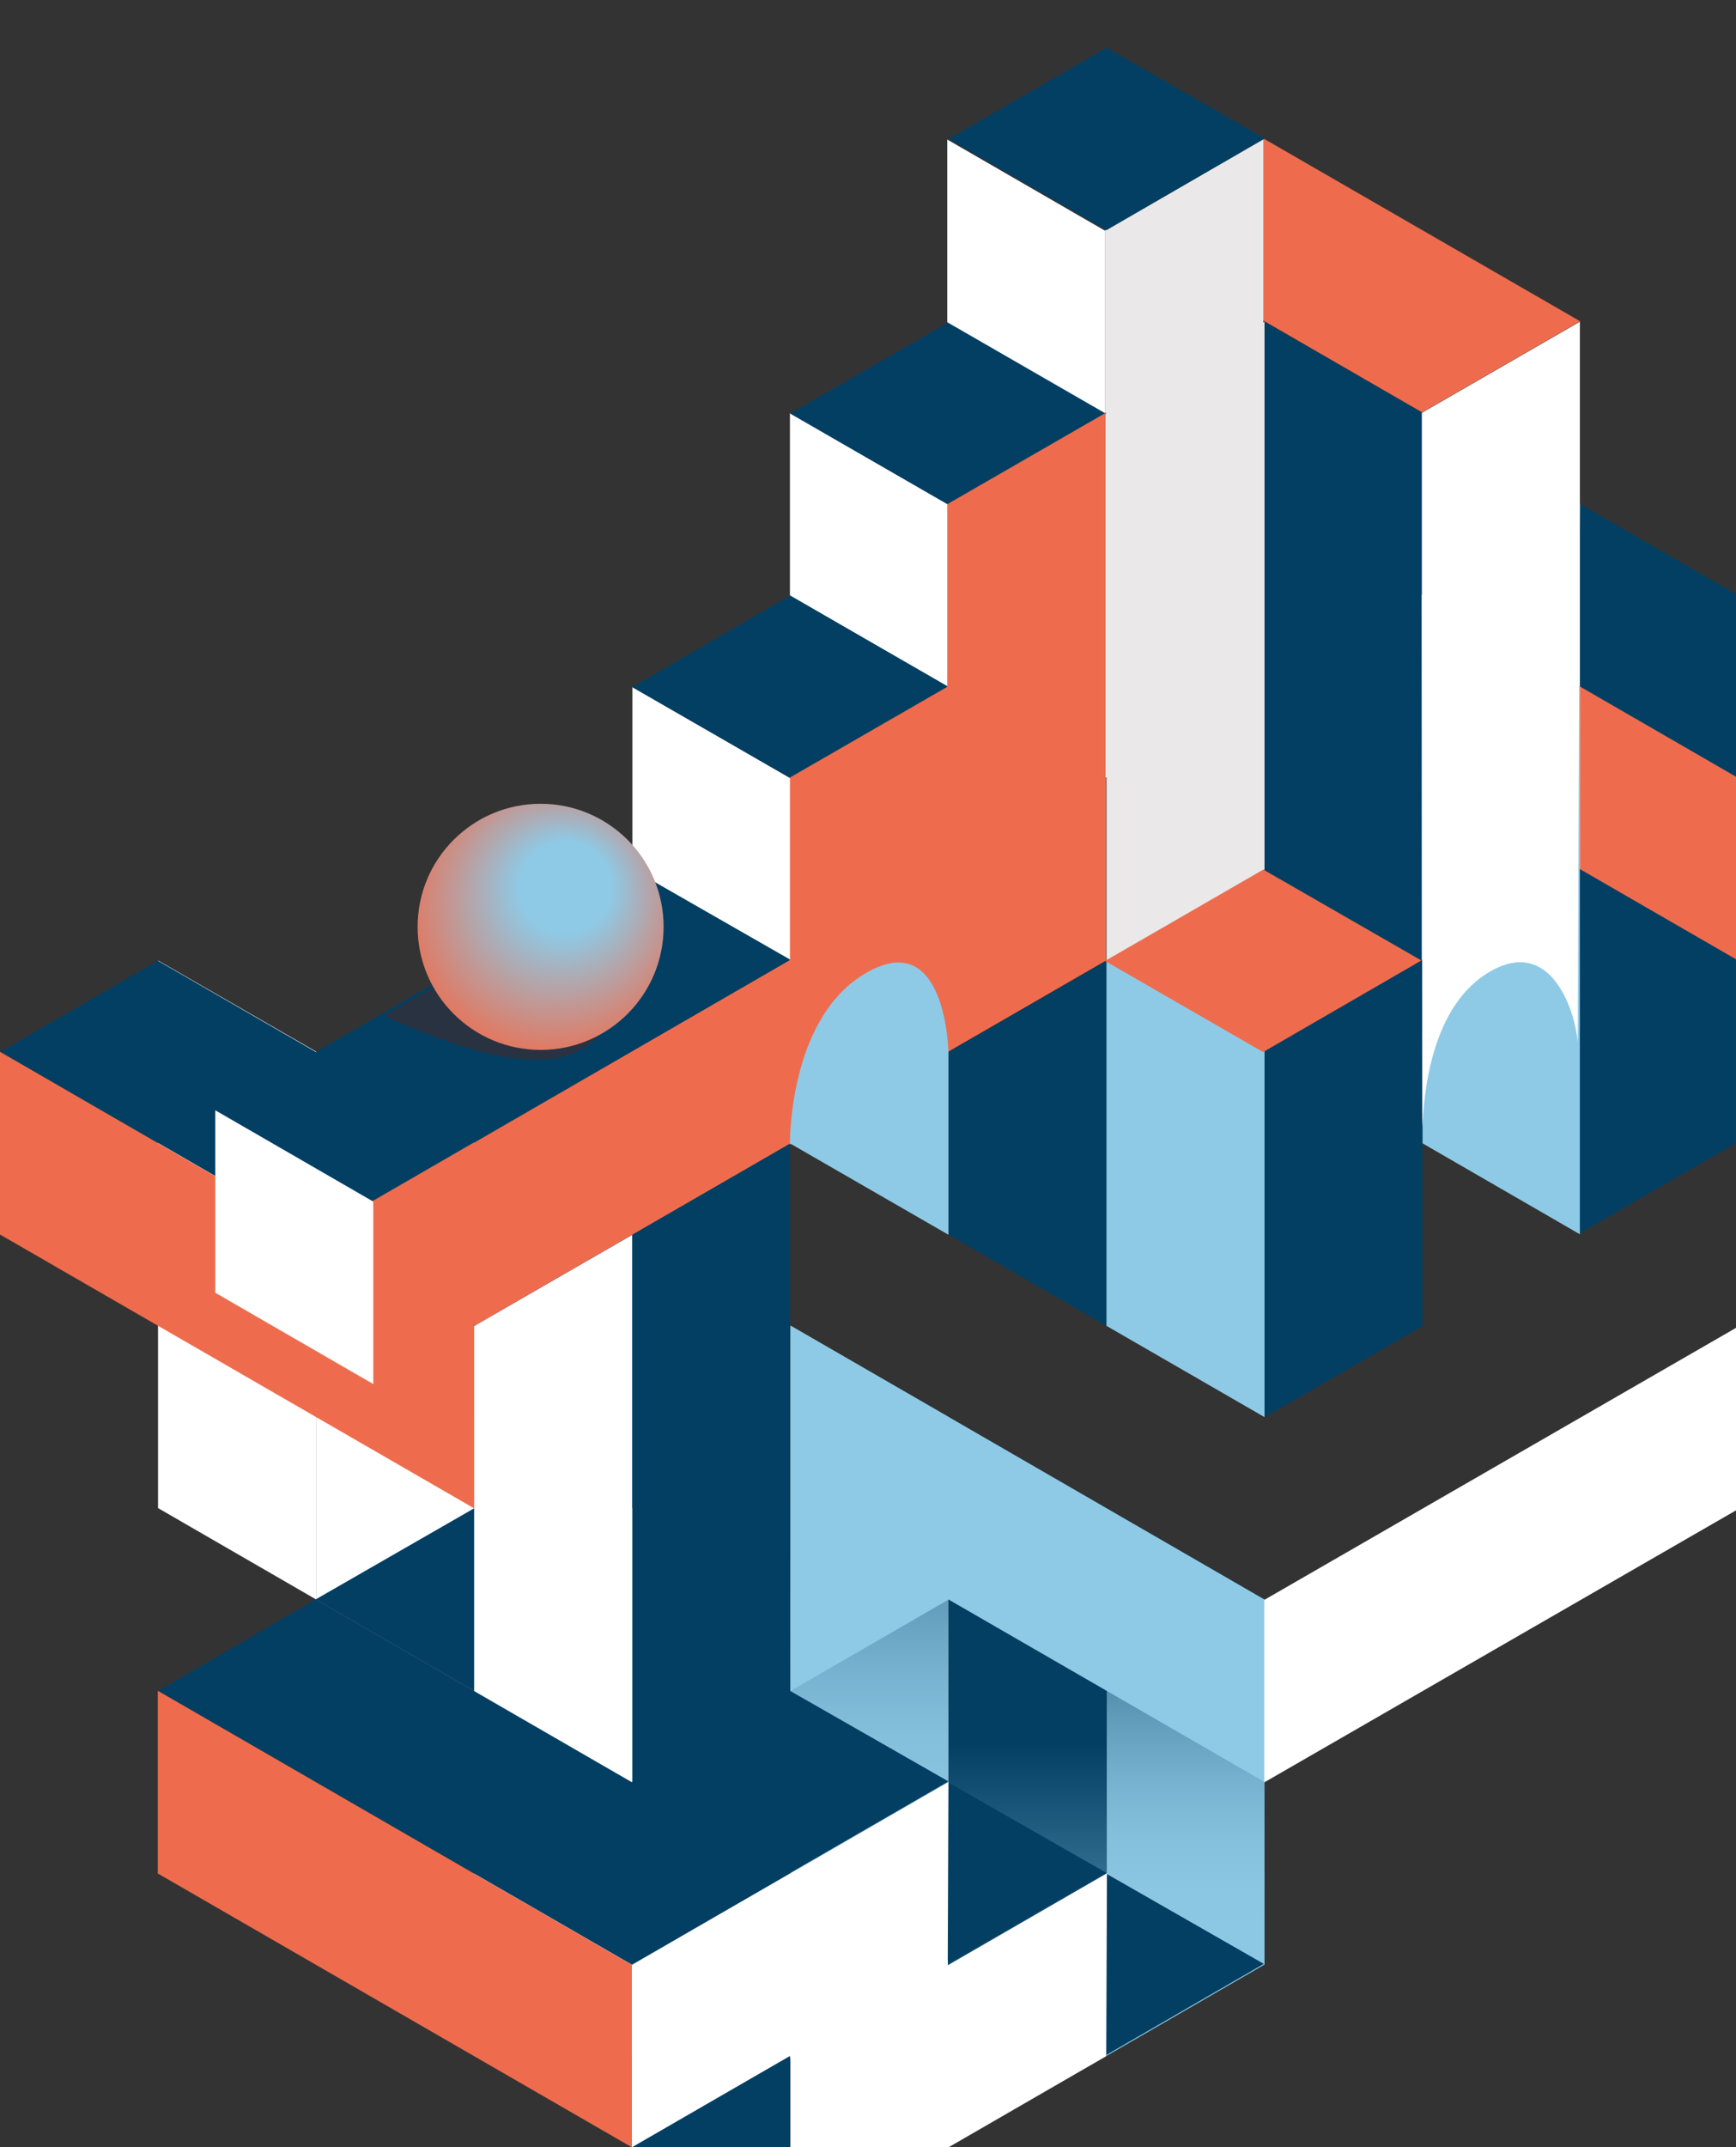 <?xml version="1.0" encoding="UTF-8"?>
<svg id="Layer_1" xmlns="http://www.w3.org/2000/svg" xmlns:xlink="http://www.w3.org/1999/xlink" version="1.1" viewBox="0 0 728.3 900.3">
  <rect x="0" y="0" width="728.3" height="900.3" fill="#333333" stroke="none"/>
  <!-- Generator: Adobe Illustrator 29.0.1, SVG Export Plug-In . SVG Version: 2.1.0 Build 192)  -->
  <defs>
    <style>
      .st0 {
        fill: url(#linear-gradient2);
      }

      .st1 {
        fill: url(#linear-gradient1);
      }

      .st2 {
        fill: url(#linear-gradient3);
      }

      .st3 {
        fill: #293241;
      }

      .st4 {
        fill: #ee6c4d;
      }

      .st5 {
        fill: url(#radial-gradient);
      }

      .st6 {
        fill: url(#linear-gradient);
      }

      .st7 {
        fill: #8ecae6;
      }

      .st8 {
        fill: #fff;
      }

      .st9 {
        fill: #033f63;
      }

      .st10 {
        fill: #eae8e8;
      }
    </style>
    <linearGradient id="linear-gradient" x1="530.4" y1="594.1" x2="530.4" y2="594.1" gradientUnits="userSpaceOnUse">
      <stop offset=".2" stop-color="#033f63"/>
      <stop offset=".2" stop-color="#0b476b"/>
      <stop offset=".2" stop-color="#2e6a8b"/>
      <stop offset=".3" stop-color="#4c88a7"/>
      <stop offset=".4" stop-color="#64a0be"/>
      <stop offset=".5" stop-color="#77b3d0"/>
      <stop offset=".6" stop-color="#84c0dc"/>
      <stop offset=".7" stop-color="#8bc7e3"/>
      <stop offset="1" stop-color="#8ecae6"/>
    </linearGradient>
    <linearGradient id="linear-gradient1" x1="497.3" y1="632.3" x2="497.3" y2="862" xlink:href="#linear-gradient"/>
    <linearGradient id="linear-gradient2" x1="364.7" y1="594.1" x2="364.7" y2="862.1" gradientUnits="userSpaceOnUse">
      <stop offset="0" stop-color="#033f63"/>
      <stop offset="0" stop-color="#0b476b"/>
      <stop offset="0" stop-color="#2e6a8b"/>
      <stop offset=".2" stop-color="#4c88a7"/>
      <stop offset=".3" stop-color="#64a0be"/>
      <stop offset=".4" stop-color="#77b3d0"/>
      <stop offset=".5" stop-color="#84c0dc"/>
      <stop offset=".7" stop-color="#8bc7e3"/>
      <stop offset="1" stop-color="#8ecae6"/>
    </linearGradient>
    <linearGradient id="linear-gradient3" x1="431.1" y1="626.1" x2="431.1" y2="887.8" gradientUnits="userSpaceOnUse">
      <stop offset=".4" stop-color="#033f63"/>
      <stop offset=".6" stop-color="#2e6a8b"/>
      <stop offset="1" stop-color="#7bb7d4"/>
    </linearGradient>
    <radialGradient id="radial-gradient" cx="226.8" cy="388.6" fx="239.9" fy="367.8" r="95.2" gradientUnits="userSpaceOnUse">
      <stop offset=".2" stop-color="#8ecae6"/>
      <stop offset=".7" stop-color="#ee6c4d"/>
    </radialGradient>
  </defs>
  <path class="st9" d="M661.9,517.6l66.3-38.3v-229.6s-66.3,38.2-66.3,38.2v229.7Z"/>
  <g>
    <polygon class="st9" points="794.6 363.9 860.9 325.7 661.8 210.7 595.8 249 794.6 363.9"/>
    <path class="st4" d="M595.6,249v76.6s198.9,114.8,198.9,114.8v-76.5s-198.9-114.9-198.9-114.9Z"/>
  </g>
  <polygon class="st4" points="596.6 172.9 662.9 134.7 530.3 58.2 463.9 96.2 596.6 172.9"/>
  <path class="st9" d="M596.8,173.1l-66.3-38.2v229.6s66.3,38.3,66.3,38.3v-229.7Z"/>
  <path class="st10" d="M464.2,402.8l66.3-38.3v-229.6s-66.3,38.2-66.3,38.2v229.7Z"/>
  <path class="st10" d="M463.7,326.2l66.3-38.3V58.2s-66.3,38.2-66.3,38.2v229.7Z"/>
  <path class="st8" d="M596.5,402.8l66.3-38.3v-229.6s-66.3,38.2-66.3,38.2v229.7Z"/>
  <path class="st9" d="M265.1,747.2l66.3-38.3v-229.6s-66.3,38.2-66.3,38.2v229.7Z"/>
  <path class="st4" d="M265.1,441v76.5s198.9-114.8,198.9-114.8v-76.6s-198.9,114.9-198.9,114.9Z"/>
  <path class="st9" d="M265.1,964.2l66.3-38.3v-229.6s-66.3,38.2-66.3,38.2v229.7Z"/>
  <path class="st8" d="M265.2,517.6l-66.3-38.2v229.6s66.3,38.3,66.3,38.3v-229.7Z"/>
  <g>
    <polygon class="st6" points="530.5 594.1 530.5 594.1 530.4 594.1 530.5 594.1"/>
    <polygon class="st1" points="464.2 632.3 464.2 862 530.5 823.7 530.5 670.6 464.2 632.3"/>
  </g>
  <path class="st8" d="M265.2,632.3l-66.3-38.2v229.6s66.3,38.3,66.3,38.3v-229.7Z"/>
  <path class="st8" d="M198.9,479.3l-66.3-38.2v229.6s66.3,38.3,66.3,38.3v-229.7Z"/>
  <path class="st0" d="M331.6,862.1l66.3-38.3v-229.6s-66.3,38.2-66.3,38.2v229.7Z"/>
  <path class="st8" d="M132.6,440.9l-66.3-38.2v229.6s66.3,38.3,66.3,38.3v-229.7Z"/>
  <g>
    <polygon class="st9" points="199 555.9 265.3 517.7 66.2 402.8 .2 441 199 555.9"/>
    <path class="st4" d="M0,441v76.6s198.9,114.8,198.9,114.8v-76.5S0,441,0,441Z"/>
  </g>
  <polygon class="st9" points="265.1 823.6 198.8 785.4 331.4 708.9 397.9 746.9 265.1 823.6"/>
  <polygon class="st2" points="453.4 626.1 398 658.1 398 887.8 464.3 849.5 464.3 632.4 453.4 626.1"/>
  <polygon class="st9" points="397.5 900.1 331.2 862 463.8 785.4 530.2 823.4 397.5 900.1"/>
  <polygon class="st9" points="331.3 861.9 265 823.7 397.6 747.2 464.1 785.2 331.3 861.9"/>
  <g>
    <polygon class="st9" points="464.3 556 464.3 402.8 398 441 398 517.7 464.3 556"/>
    <polygon class="st9" points="398 594.1 398 670.7 464.3 632.4 464.3 632.4 398 594.1"/>
  </g>
  <path class="st7" d="M331.7,555.8v76.6s198.9,114.8,198.9,114.8v-76.5s-198.9-114.9-198.9-114.9Z"/>
  <g>
    <polygon class="st9" points="265.2 823.8 331.5 785.6 132.4 670.6 66.4 708.9 265.2 823.8"/>
    <path class="st4" d="M66.2,708.9v76.6s198.9,114.8,198.9,114.8v-76.5s-198.9-114.9-198.9-114.9Z"/>
  </g>
  <polygon class="st9" points="157.7 503.3 91.4 465.1 224 388.6 290.4 426.6 157.7 503.3"/>
  <path class="st8" d="M265.1,823.8v76.5s132.5-76.5,132.5-76.5l.3-76.7-132.8,76.7Z"/>
  <path class="st8" d="M331.6,862.1v76.5s132.5-76.5,132.5-76.5l.3-76.7-132.8,76.7Z"/>
  <path class="st4" d="M199,479.4v76.5s198.9-114.8,198.9-114.8v-76.6s-198.9,114.9-198.9,114.9Z"/>
  <path class="st4" d="M152.1,506v76.5s198.9-114.8,198.9-114.8v-76.6s-198.9,114.9-198.9,114.9Z"/>
  <polygon class="st8" points="331.6 402.8 331.6 326.3 265.3 288 265.3 364.5 331.6 402.8"/>
  <polygon class="st8" points="156.6 580.3 156.6 503.8 90.3 465.5 90.3 542 156.6 580.3"/>
  <polygon class="st9" points="198.9 479.1 132.6 441 265.2 364.4 331.6 402.4 198.9 479.1"/>
  <polygon class="st8" points="397.7 288 397.7 211.4 331.4 173.2 331.4 249.7 397.7 288"/>
  <polygon class="st9" points="331.5 326.2 265.2 288.1 331.5 249.7 397.8 287.9 331.5 326.2"/>
  <polygon class="st9" points="397.8 211.6 331.5 173.4 397.9 135.1 464.2 173.3 397.8 211.6"/>
  <polygon class="st9" points="464.2 96.5 397.9 58.3 464.3 20 530.6 58.1 464.2 96.5"/>
  <path class="st4" d="M397.4,441.1l66.3-38.3v-229.6s-66.3,38.2-66.3,38.2v229.7Z"/>
  <path class="st4" d="M397.7,441v-153.2s-66.3,38.2-66.3,38.2v153.7s33.7-19.7,33.7-19.7l32.6-19Z"/>
  <path class="st7" d="M331.4,479.7l39.7-5.6,26.8-32.5s-.7-55.2-36.3-32.6c-30.9,19.6-30.2,70.7-30.2,70.7Z"/>
  <polygon class="st8" points="463.7 173.3 463.7 96.8 397.4 58.5 397.4 135.1 463.7 173.3"/>
  <polygon class="st9" points="198.9 632.4 198.9 709 132.4 670.6 198.9 632.4"/>
  <path class="st3" d="M161.2,426c42.6,19,69.8,23.5,85.6,12.2s-3.6-22.2-27.9-45.7l-57.8,33.4Z"/>
  <path class="st7" d="M662.8,287.8l-66.3-38.2v229.6s66.3,38.3,66.3,38.3v-229.7Z"/>
  <polygon class="st9" points="530.6 594.2 596.8 556 596.8 402.7 530.5 364.5 530.5 594.1 530.6 594.2"/>
  <polygon class="st8" points="530.4 670.8 530.4 747.3 776.3 605.6 776.6 528.9 530.4 670.8"/>
  <path class="st8" d="M626.1,406.8c25.6-13.9,35.1,19.1,35.8,30.3l.9-225.9-66.3,38.2.2,223.2c.7-13,3.2-51.6,29.4-65.8Z"/>
  <g>
    <polygon class="st7" points="530.4 594.1 530.5 594.1 530.5 364.5 464.2 402.7 464.2 555.9 530.4 594.1"/>
    <polygon class="st7" points="464.2 632.3 464.2 632.4 464.2 632.4 464.2 632.3"/>
  </g>
  <polygon class="st4" points="529.9 441.1 463.6 402.9 530 364.6 596.3 402.7 529.9 441.1"/>
  <g>
    <polygon class="st7" points="397.9 517.7 397.9 441.1 331.6 479.3 331.6 479.5 397.9 517.7"/>
    <polygon class="st7" points="331.6 555.9 331.6 709 397.9 670.7 397.9 594.1 331.6 555.9"/>
  </g>
  <polygon class="st8" points="329.3 851.8 332.1 865.7 397.7 825.9 397.6 821.8 329.3 851.8"/>
  <circle class="st5" cx="226.8" cy="388.6" r="51.6"/>
</svg>
